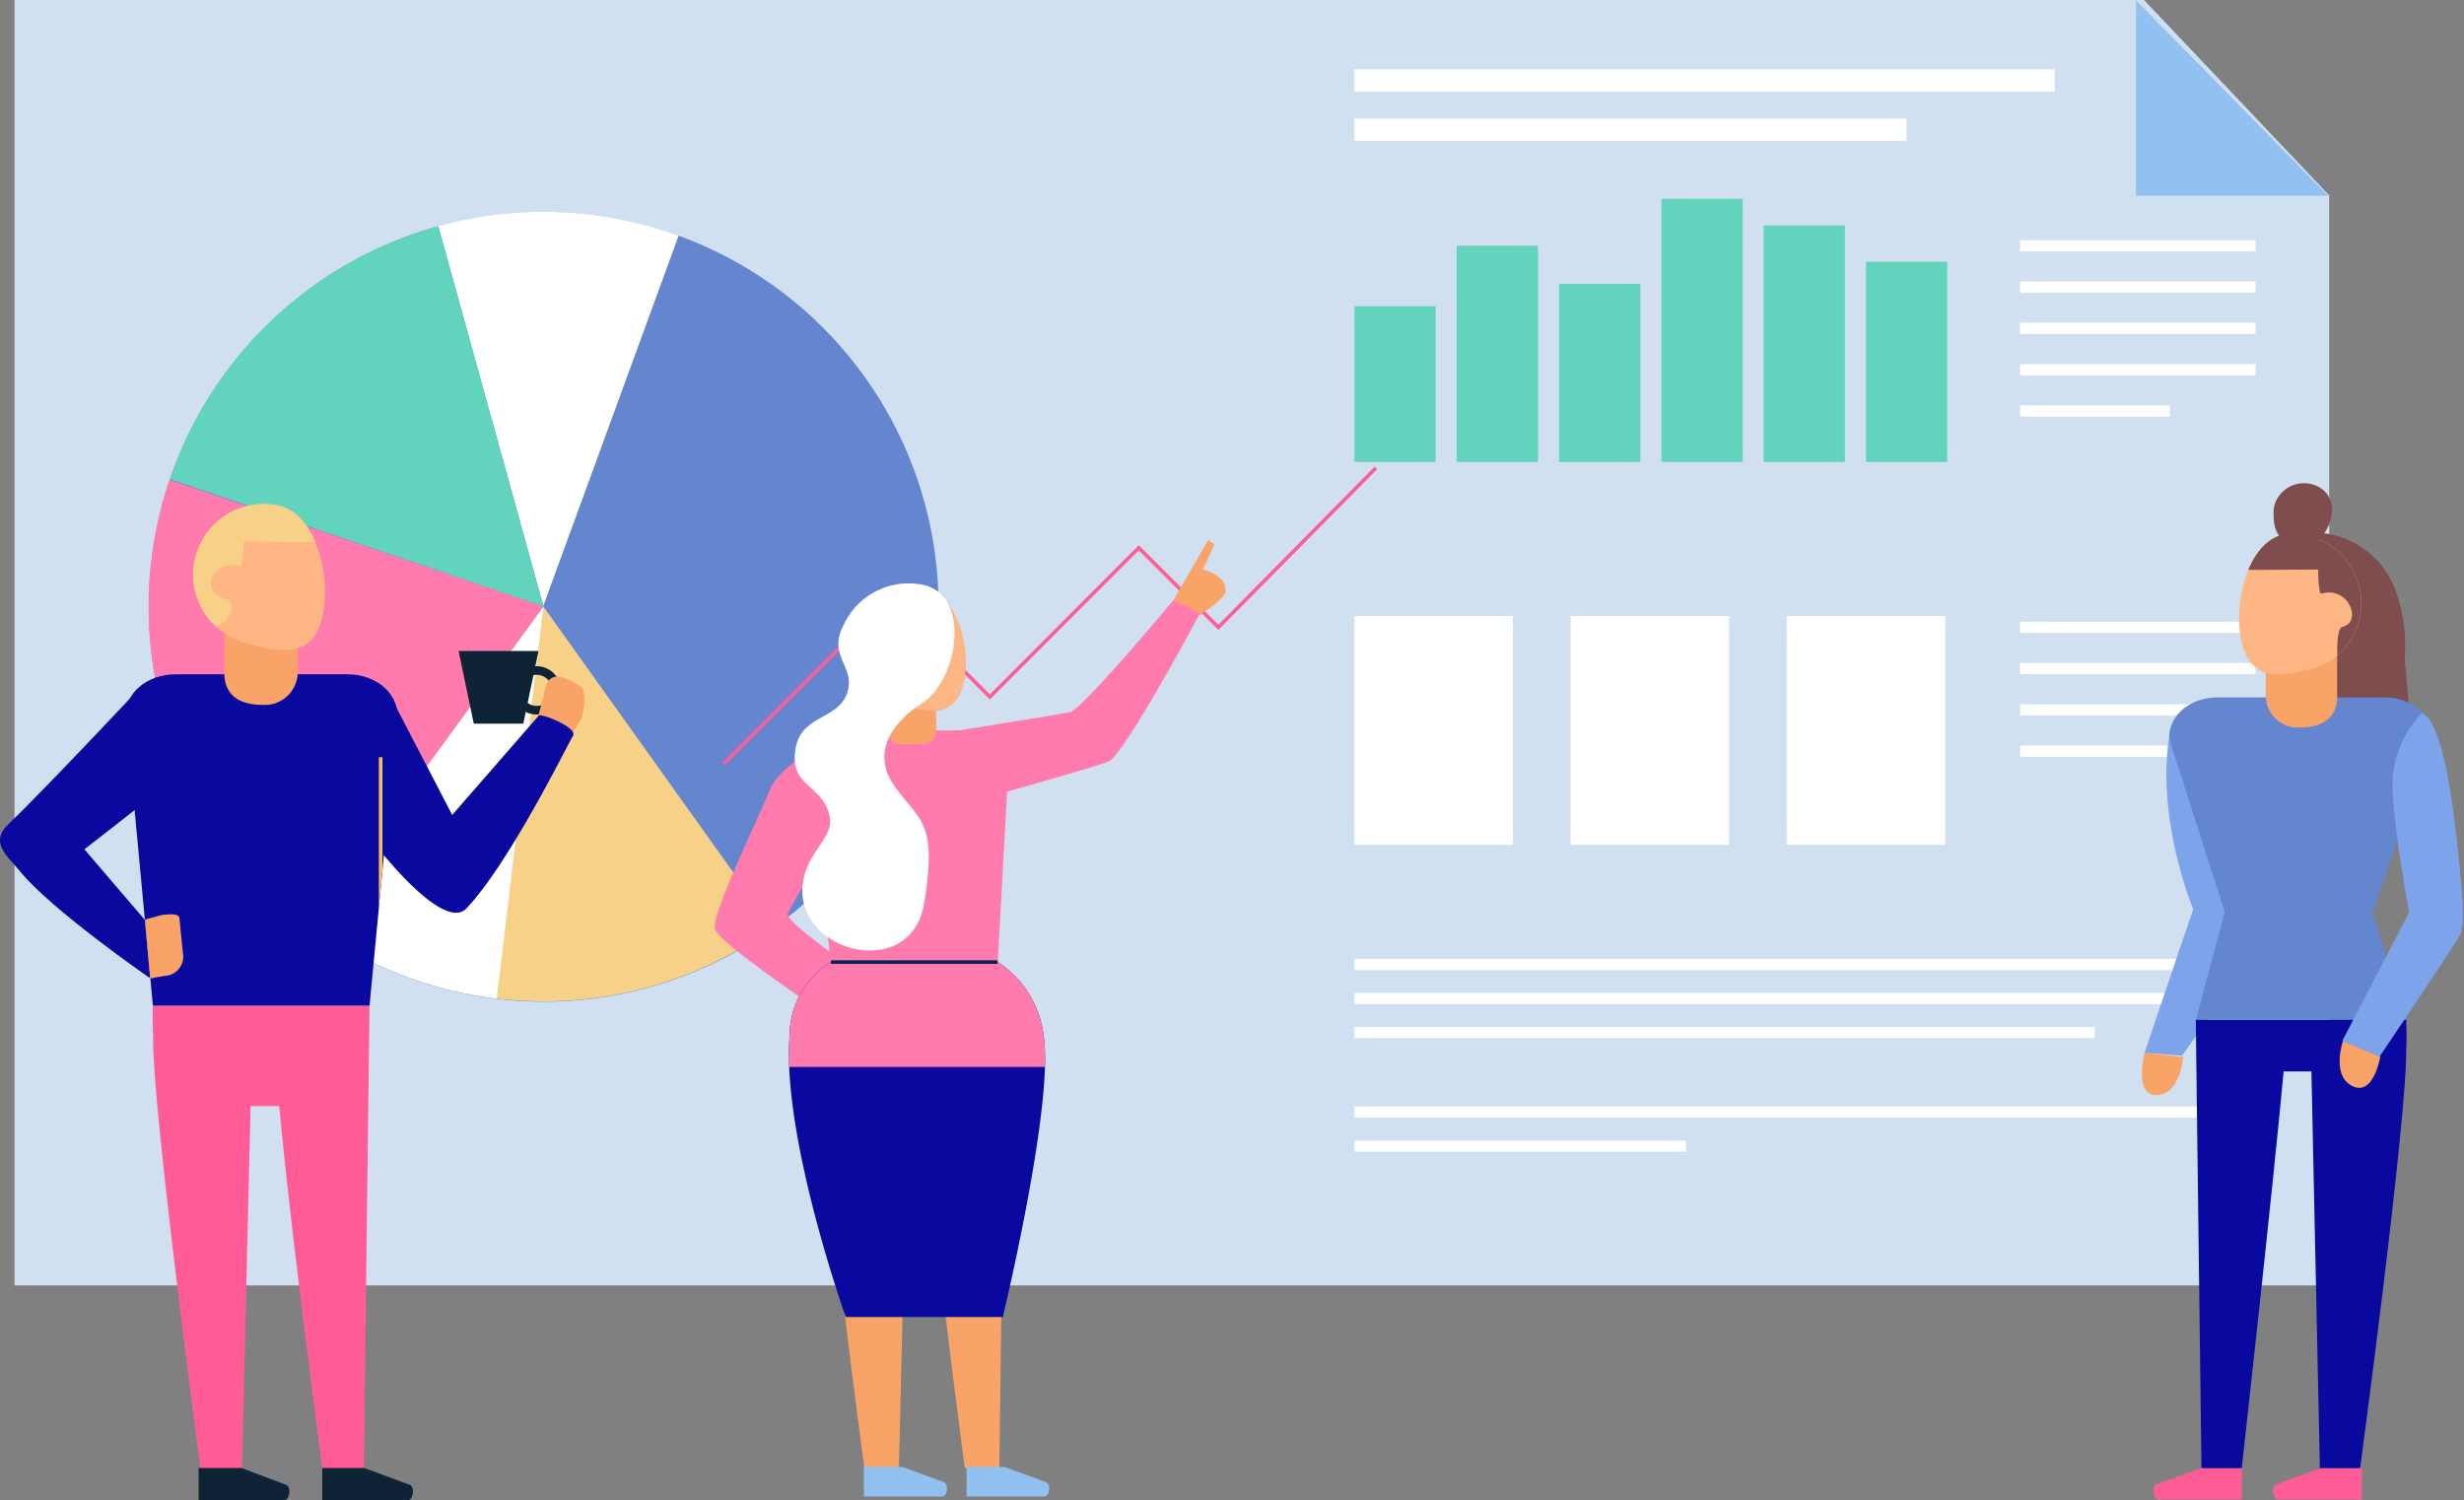 <svg xmlns="http://www.w3.org/2000/svg" xmlns:xlink="http://www.w3.org/1999/xlink" viewBox="0 0 142.76 86.93"><rect x="0" y="0" width="142.76" height="86.93" fill="#808080" stroke="none"/><defs><style>.cls-1{fill:none;}.cls-2{fill:#d0e0f0;}.cls-3{fill:#91c1f1;}.cls-4{fill:#fff;}.cls-5{fill:#62d3bd;}.cls-6{fill:#6486ce;}.cls-7{fill:#ff7bad;}.cls-8{fill:#f8d188;}.cls-9{fill:#7da4ea;}.cls-10{fill:#7f4d4e;}.cls-11{fill:#09089f;}.cls-12{fill:#f9a369;}.cls-13{fill:#ffb685;}.cls-14{clip-path:url(#clip-path);}.cls-15{fill:#ff5c98;}.cls-16{fill:#0f2337;}.cls-17{clip-path:url(#clip-path-2);}.cls-18{clip-path:url(#clip-path-3);}.cls-19{fill:#f7bd61;}.cls-20{fill:#ff8860;}.cls-21{clip-path:url(#clip-path-4);}.cls-22{fill:#112256;}</style><clipPath id="clip-path"><path class="cls-1" d="M129.94,37.45c.62,2.1,2.38,1.78,4.48,1.16A4,4,0,0,0,132.17,31C130.07,31.62,129.32,35.35,129.94,37.45Z"/></clipPath><clipPath id="clip-path-2"><path class="cls-1" d="M18.61,36C18,38.15,16.16,37.82,14,37.18a4.09,4.09,0,0,1,2.32-7.84C18.48,30,19.25,33.83,18.61,36Z"/></clipPath><clipPath id="clip-path-3"><path class="cls-1" d="M8.86,58.27H21.41L23,41.6c.14-1.36-1.17-2.53-2.85-2.53h-10c-1.67,0-3,1.17-2.85,2.53Z"/></clipPath><clipPath id="clip-path-4"><path class="cls-1" d="M57.8,55.74H48.14A5,5,0,0,0,45.75,60C45.29,65.9,49,76.31,49,76.31H58.1s3-12.42,2.36-16.32A5.88,5.88,0,0,0,57.8,55.74Z"/></clipPath></defs><g id="Warstwa_2" data-name="Warstwa 2"><g id="Layer_1" data-name="Layer 1"><polygon class="cls-2" points="0.84 0 0.84 74.48 134.95 74.48 134.95 11.32 124.22 0 0.84 0"/><polygon class="cls-3" points="123.76 0.02 123.76 11.34 134.89 11.34 123.76 0.02"/><rect class="cls-4" x="78.47" y="4.02" width="40.58" height="1.29"/><rect class="cls-4" x="78.47" y="55.56" width="52.21" height="0.65"/><rect class="cls-4" x="78.47" y="57.53" width="52.21" height="0.65"/><rect class="cls-4" x="78.47" y="59.5" width="42.9" height="0.65"/><rect class="cls-4" x="78.47" y="64.11" width="52.21" height="0.65"/><rect class="cls-4" x="78.47" y="66.08" width="19.22" height="0.65"/><rect class="cls-4" x="117.04" y="13.92" width="13.64" height="0.65"/><rect class="cls-4" x="117.04" y="16.31" width="13.64" height="0.65"/><rect class="cls-4" x="117.04" y="18.7" width="13.64" height="0.65"/><rect class="cls-4" x="117.04" y="21.1" width="13.64" height="0.65"/><rect class="cls-4" x="117.04" y="23.49" width="8.68" height="0.65"/><rect class="cls-4" x="117.04" y="36.02" width="13.64" height="0.65"/><rect class="cls-4" x="117.04" y="38.41" width="13.64" height="0.65"/><rect class="cls-4" x="117.04" y="40.81" width="13.64" height="0.65"/><rect class="cls-4" x="117.04" y="43.2" width="9.55" height="0.65"/><rect class="cls-4" x="78.47" y="6.87" width="31.99" height="1.29"/><rect class="cls-5" x="78.47" y="17.74" width="4.71" height="9.02"/><rect class="cls-5" x="84.4" y="14.24" width="4.71" height="12.52"/><rect class="cls-5" x="90.33" y="16.45" width="4.71" height="10.32"/><rect class="cls-5" x="96.26" y="11.52" width="4.71" height="15.24"/><rect class="cls-5" x="102.18" y="13.06" width="4.71" height="13.71"/><rect class="cls-5" x="108.11" y="15.16" width="4.71" height="11.61"/><rect class="cls-4" x="78.47" y="35.69" width="9.18" height="13.26"/><rect class="cls-4" x="103.52" y="35.69" width="9.18" height="13.26"/><rect class="cls-4" x="91" y="35.69" width="9.18" height="13.26"/><circle class="cls-6" cx="31.5" cy="35.16" r="22.88"/><path class="cls-4" d="M39.32,13.65a22.87,22.87,0,0,0-13.93-.55l6.09,22Z"/><path class="cls-5" d="M25.39,13.1A22.87,22.87,0,0,0,9.84,27.76l21.65,7.39Z"/><path class="cls-7" d="M9.82,27.8A22.87,22.87,0,0,0,18,53.62L31.49,35.14Z"/><path class="cls-8" d="M28.7,57.85a23.18,23.18,0,0,0,2.78.17,22.68,22.68,0,0,0,13.29-4.27L31.48,35.14Z"/><path class="cls-4" d="M31.49,35.15,18,53.61a22.76,22.76,0,0,0,10.78,4.25Z"/><path class="cls-9" d="M128.61,42.31c.87.48,1.53,2.7,2,7s.41,5.09.16,5.59-4.34,6.27-4.34,6.27L124.25,61l2.82-8.32s-2.27-5.42-1.32-10.4C125.9,41.51,128.61,42.31,128.61,42.31Z"/><path class="cls-10" d="M133.27,30.91A5.09,5.09,0,0,1,138.71,34a9.45,9.45,0,0,1,.62,4.13c0,.6.71,6.45.11,6.45l-4.29-4.18Z"/><path class="cls-11" d="M139.41,59.08H127.22l.33,26h2.33s1.76-15.75,2.43-23h1.61l.49,23h2.33s2.75-20.42,2.67-24.35C139.46,60.46,139.41,59.08,139.41,59.08Z"/><path class="cls-6" d="M139.41,59.08H127.22l1.68-6.22-3.2-10c-.14-1.32,1.14-2.45,2.76-2.45h9.7c1.62,0,2.9,1.13,2.76,2.45l-3.46,10Z"/><path class="cls-12" d="M133.26,42.15c2.16,0,2.15-1.47,2.15-1.82V37.94c0-.54-.81-.5-1.29-.5h-1.55c-.48,0-1.29.44-1.29,1v1.9A1.84,1.84,0,0,0,133.26,42.15Z"/><path id="SVGID" class="cls-13" d="M129.94,37.45c.62,2.1,2.38,1.78,4.48,1.16A4,4,0,0,0,132.17,31C130.07,31.62,129.32,35.35,129.94,37.45Z"/><g class="cls-14"><path class="cls-10" d="M134.31,33s0,1.4.19,1.4a1.36,1.36,0,0,1,1.45.39c.53.68.38,1.39-.25,1.54s-.21,5.78,1.28,5.49,1.62-7.85.85-9.21-3.24-2.85-4.1-2.75-6.6,3.18-6.6,3.18Z"/></g><path class="cls-15" d="M127.51,85.07h2.37v1.81h-4.8c-.32,0-.43-.71-.15-.86Z"/><path class="cls-15" d="M134.47,85.07h2.37v1.81H132c-.32,0-.43-.71-.15-.86Z"/><path class="cls-12" d="M137.91,61.21l-2.16-.91s-.65,1.89.42,2.56C137.51,63.7,137.91,61.21,137.91,61.21Z"/><path class="cls-9" d="M140.34,41.3c.87.48,1.52,3,2,7.33s.41,5.1.16,5.59-4.63,7-4.63,7l-2.16-.91,3.87-7.44s-1.11-5.92-.94-7.9A6.07,6.07,0,0,1,140.34,41.3Z"/><path class="cls-12" d="M124.26,61l2.23.24s-.13,2-1.38,2.2C123.55,63.66,124.26,61,124.26,61Z"/><path class="cls-10" d="M133.88,31.51c.66,0,1.92-2,.77-3.08a1.78,1.78,0,0,0-2.91,1C131.62,31.4,132.45,31.51,133.88,31.51Z"/><path class="cls-16" d="M29.69,40a1.4,1.4,0,1,0,1.4-1.4A1.4,1.4,0,0,0,29.69,40Zm.5,0a.9.9,0,1,1,.9.9A.91.91,0,0,1,30.19,40Z"/><polygon class="cls-16" points="31.2 37.72 26.57 37.72 27.45 41.93 30.32 41.93 31.2 37.72"/><path class="cls-12" d="M33.54,41.9c.34-.51.5-1.91.07-2.16s-1.56-1-1.94-.11l-.48,1.85,1.91,1.08Z"/><path class="cls-15" d="M8.86,58.27H21.41l-.33,26.82h-2.4s-1.82-13.49-2.5-21H14.52l-.5,21h-2.4S8.79,64.06,8.87,60A16.84,16.84,0,0,1,8.86,58.27Z"/><path class="cls-11" d="M8.86,58.27H21.41L23,41.6c.14-1.36-1.17-2.53-2.85-2.53h-10c-1.67,0-3,1.17-2.85,2.53Z"/><path class="cls-12" d="M15.2,40.84C13,40.84,13,39.33,13,39V36.5c0-.56.83-.51,1.33-.51h1.59c.49,0,1.33.45,1.33,1v2A1.91,1.91,0,0,1,15.2,40.84Z"/><path id="SVGID-2" data-name="SVGID" class="cls-13" d="M18.61,36C18,38.15,16.16,37.82,14,37.18a4.09,4.09,0,0,1,2.32-7.84C18.48,30,19.25,33.83,18.61,36Z"/><g class="cls-17"><path class="cls-8" d="M14.11,31.37s0,1.44-.2,1.44a1.39,1.39,0,0,0-1.49.4c-.55.7.05,1.39.7,1.54s.2,1.84-1.34,1.54S9.69,32.36,10.49,31s3.33-2.94,4.23-2.84,6.8,3.28,6.8,3.28Z"/></g><path class="cls-11" d="M23,41.06l3.2,6.16,5-5.74c0-.22,2.29.65,2,1.15-.47.81-3.66,7.32-6.17,10-1.4,1.48-5.51-3.93-5.74-4.3A27,27,0,0,1,20.38,42a.9.9,0,0,1,.81-.93l.74-1.33C22.35,39.65,22.9,40.68,23,41.06Z"/><path class="cls-11" d="M8.33,39.62S2.53,45.81.48,47.76c-1.13,1.08,0,1.88.65,2.69,1.79,2.24,7.58,6.24,7.58,6.24L8.39,53.3l-3.5-4.09s4.92-3.8,5.08-4.07c.45-.75.07-4,.07-4Z"/><path class="cls-16" d="M21.11,85.06H18.67v1.87h4.94c.33,0,.44-.73.15-.89Z"/><path class="cls-16" d="M14,85.06H11.51v1.87h4.94c.33,0,.44-.73.15-.89Z"/><g class="cls-18"><rect class="cls-19" x="21.95" y="43.87" width="0.21" height="9.1"/></g><path class="cls-12" d="M9.67,56.53a1.11,1.11,0,0,0,.93-1.28l-.2-2c0-.38-.62-.26-1-.24l-1,.27L8.7,56.7S9.43,56.55,9.67,56.53Z"/><polygon class="cls-15" points="42.02 44.32 41.87 44.17 51.58 34.45 57.35 40.23 65.98 31.59 70.59 36.2 79.64 27.04 79.79 27.19 70.59 36.5 65.98 31.89 57.35 40.53 51.58 34.75 42.02 44.32"/><path class="cls-7" d="M47.7,43.11c-.64.21-2.68,1.55-3.11,2.68s-3.32,7.06-3.18,8,8.68,6.5,8.68,6.5l1.27-2.82s-5.93-4-5.72-4.52,3.6-6.28,3.6-6.28Z"/><path class="cls-12" d="M47.83,63H58.18L57.9,85.07h-2S54.42,74,53.86,67.8H52.49l-.41,17.27h-2s-2.33-17.34-2.27-20.68C47.79,64.13,47.83,63,47.83,63Z"/><path class="cls-7" d="M48.14,55.87H57.8l.65-11.77a1.82,1.82,0,0,0-2-1.78H48.83a1.82,1.82,0,0,0-2,1.78Z"/><path class="cls-12" d="M53.49,43.12H52.16a.8.8,0,0,1-.75-.84V40.64a.8.8,0,0,1,.75-.84h1.33a.8.8,0,0,1,.75.84v1.64A.8.8,0,0,1,53.49,43.12Z"/><path id="SVGID-3" data-name="SVGID" class="cls-20" d="M55.76,39.78c-.54,1.81-2,1.53-3.86,1a3.42,3.42,0,1,1,1.94-6.56C55.64,34.76,56.29,38,55.76,39.78Z"/><path class="cls-3" d="M58.21,85H56v1.71H60.5c.3,0,.4-.67.14-.82Z"/><path class="cls-3" d="M52.29,85H50.05v1.71h4.53c.3,0,.4-.67.14-.82Z"/><path class="cls-11" d="M57.8,55.74H48.14A5,5,0,0,0,45.75,60C45.29,65.9,49,76.31,49,76.31H58.1s3-12.42,2.36-16.32A5.88,5.88,0,0,0,57.8,55.74Z"/><path id="SVGID-4" data-name="SVGID" class="cls-13" d="M55.76,39.78c-.54,1.81-2,1.53-3.86,1a3.42,3.42,0,1,1,1.94-6.56C55.64,34.76,56.29,38,55.76,39.78Z"/><g class="cls-21"><polygon class="cls-7" points="43.32 61.82 65.77 61.82 60.69 53.67 46.39 53.67 43.32 61.82"/></g><rect class="cls-22" x="48.14" y="55.64" width="9.66" height="0.21"/><path class="cls-4" d="M53.66,33.93a4.14,4.14,0,0,0-4.77,2.26c-1,1.84.74,2.44.18,4s-2.72,1.2-3,3.32,1.62,1.94,2,3.81c.23,1.09-1,1.82-1.45,3.35-1.2,4.38,6.14,6.43,6.92,1.69s-.21-4.73-1.69-6.78c-1.33-1.84-.35-3.6,1.62-4.87S56.27,34.73,53.66,33.93Z"/><path class="cls-12" d="M68,34.75l2-3.46.37.24L69.69,33s1.4.32,1.31,1.25c0,.5-1.76,1.56-1.76,1.56Z"/><path class="cls-7" d="M55,42.41s6.3-1,7-1.15S68,34.76,68,34.76l1.52.79s-4.38,8.2-5.29,8.57-7.66,2.25-7.66,2.25Z"/></g></g></svg>